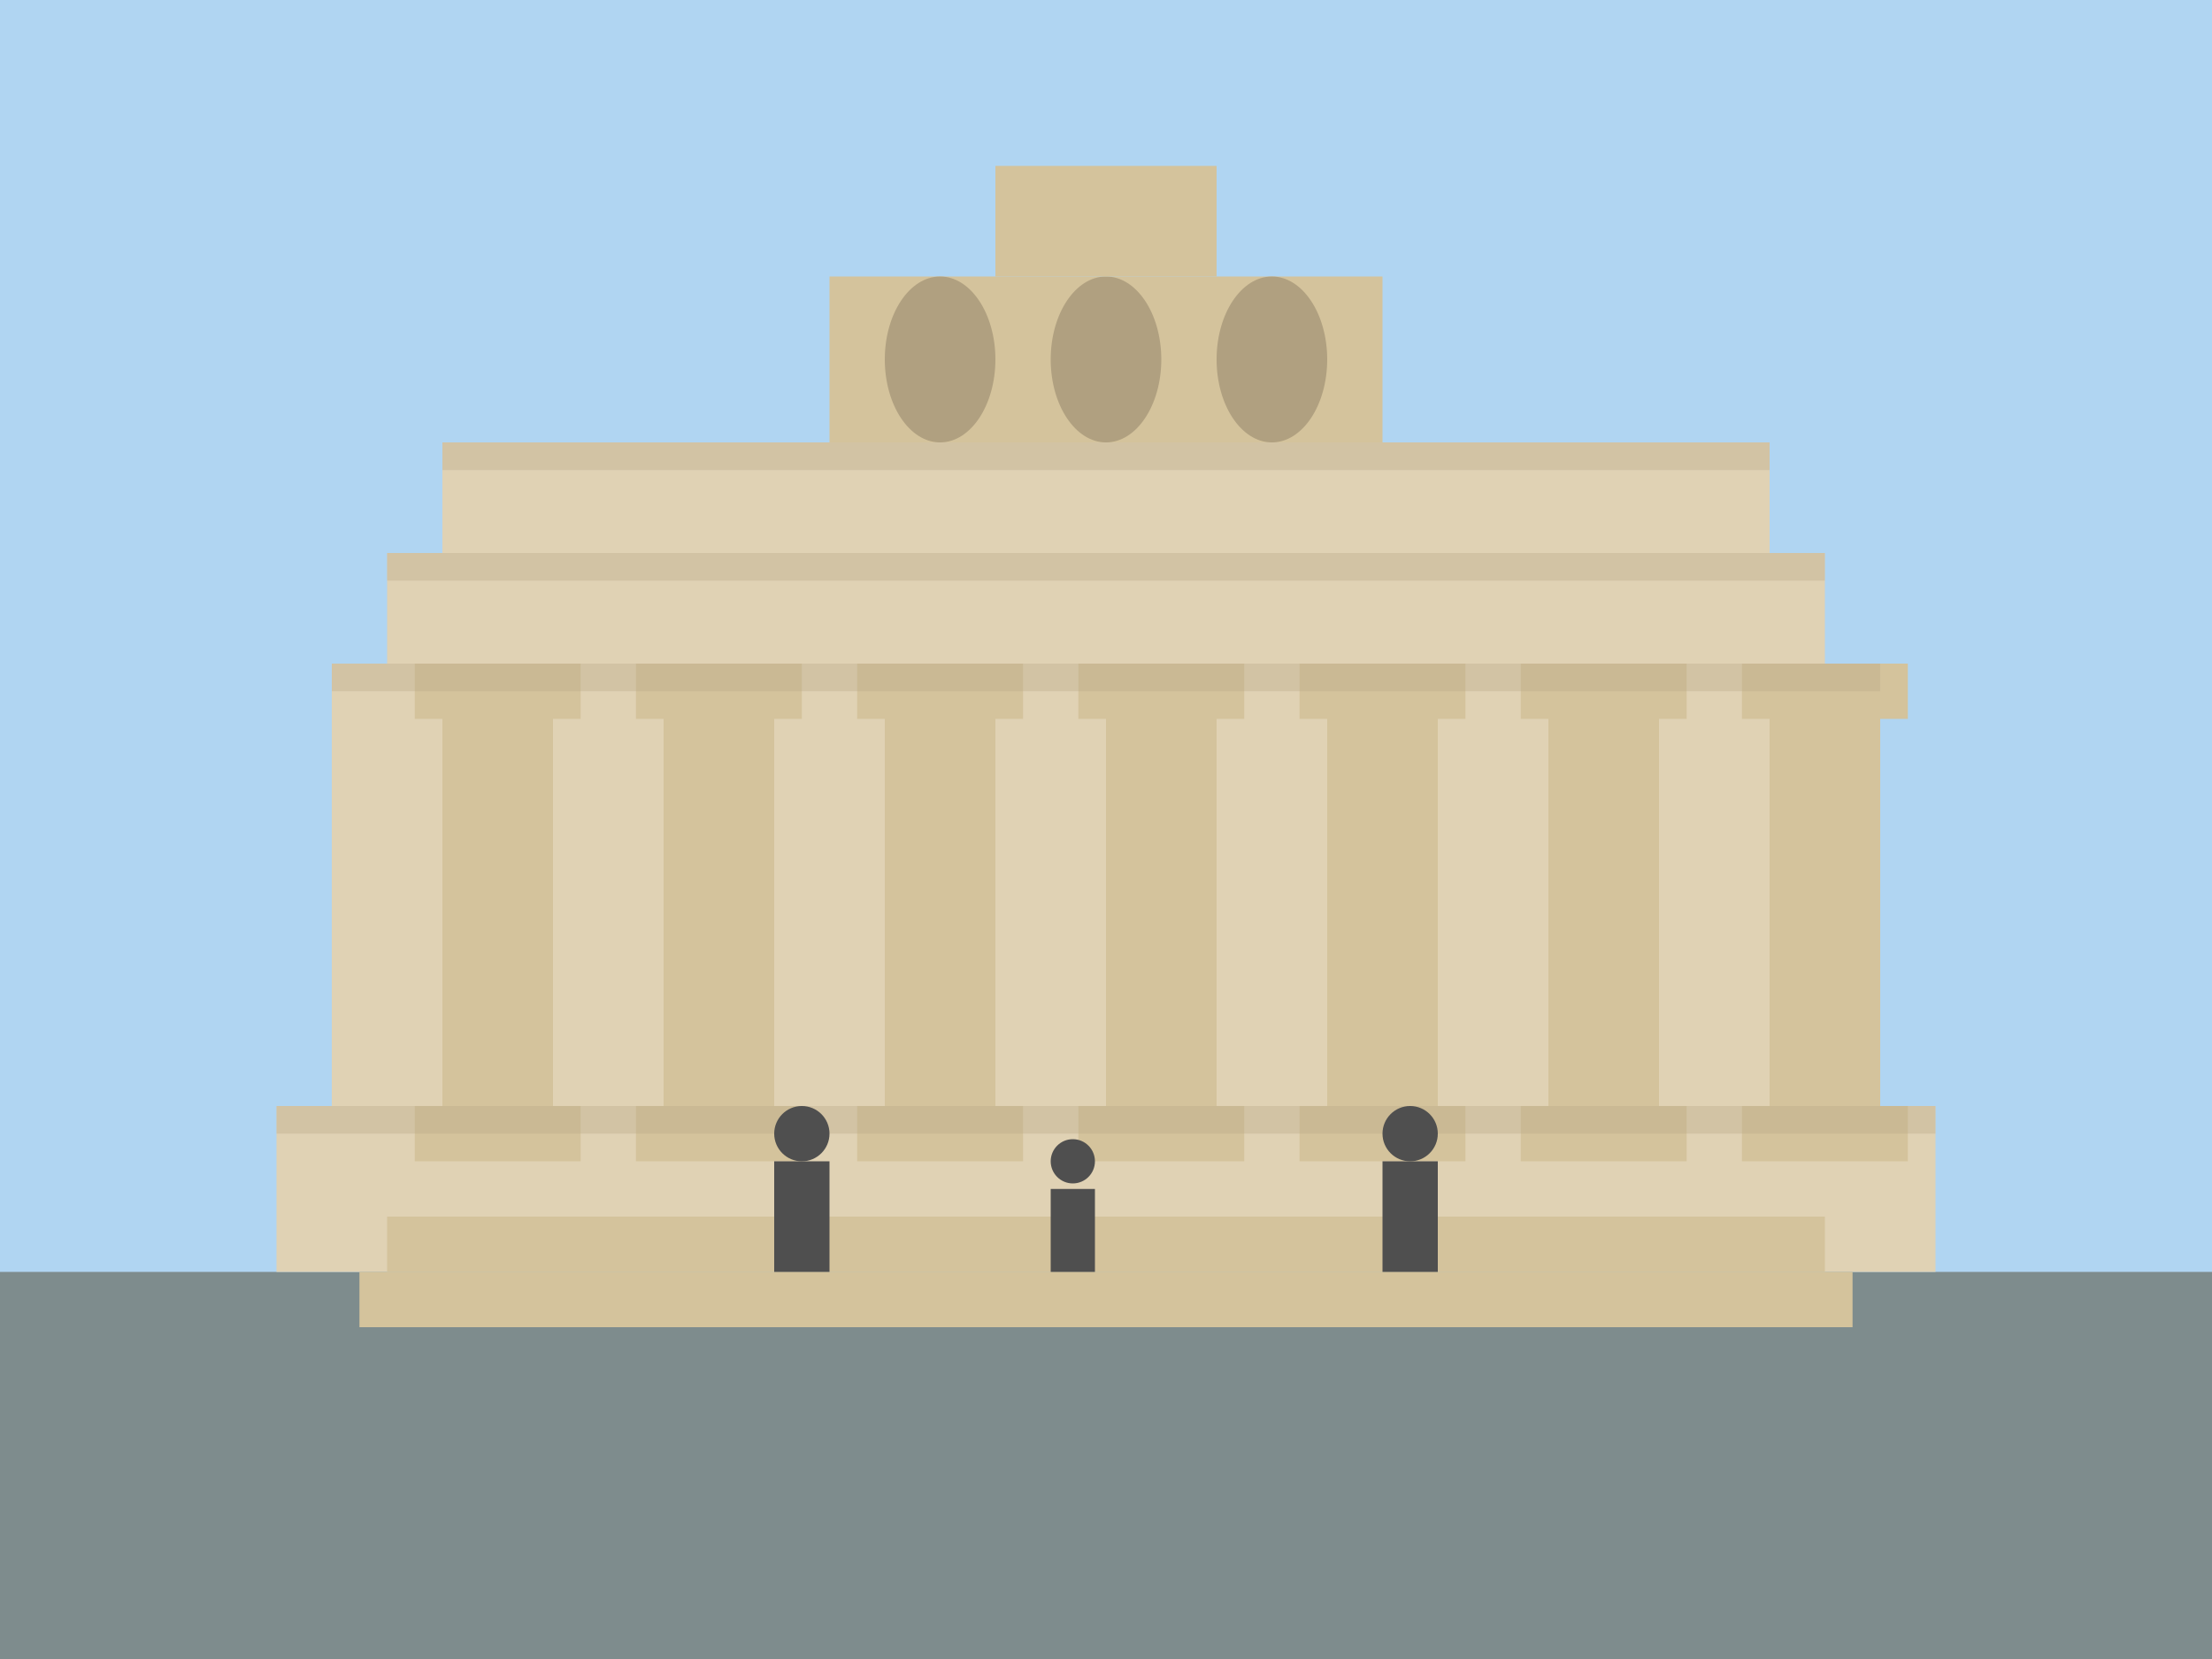 <svg width="400" height="300" viewBox="0 0 400 300" fill="none" xmlns="http://www.w3.org/2000/svg">
  <!-- Sky Background -->
  <rect width="400" height="300" fill="#B0D5F2"/>
  
  <!-- Ground -->
  <rect y="230" width="400" height="70" fill="#7E8C8D"/>
  
  <!-- Base of Brandenburg Gate -->
  <rect x="50" y="200" width="300" height="30" fill="#E0D2B4"/>
  
  <!-- Main Structure -->
  <rect x="60" y="120" width="280" height="80" fill="#E0D2B4"/>
  
  <!-- Top of Gate -->
  <rect x="70" y="100" width="260" height="20" fill="#E0D2B4"/>
  <rect x="80" y="80" width="240" height="20" fill="#E0D2B4"/>
  
  <!-- Quadriga (Chariot) on Top -->
  <rect x="150" y="50" width="100" height="30" fill="#D4C39C"/>
  <ellipse cx="170" cy="65" rx="10" ry="15" fill="#B0A080"/>
  <ellipse cx="200" cy="65" rx="10" ry="15" fill="#B0A080"/>
  <ellipse cx="230" cy="65" rx="10" ry="15" fill="#B0A080"/>
  <rect x="180" y="30" width="40" height="20" fill="#D4C39C"/>
  
  <!-- Columns -->
  <rect x="80" y="120" width="20" height="80" fill="#D4C39C"/>
  <rect x="120" y="120" width="20" height="80" fill="#D4C39C"/>
  <rect x="160" y="120" width="20" height="80" fill="#D4C39C"/>
  <rect x="200" y="120" width="20" height="80" fill="#D4C39C"/>
  <rect x="240" y="120" width="20" height="80" fill="#D4C39C"/>
  <rect x="280" y="120" width="20" height="80" fill="#D4C39C"/>
  <rect x="320" y="120" width="20" height="80" fill="#D4C39C"/>
  
  <!-- Column Bases -->
  <rect x="75" y="200" width="30" height="10" fill="#D4C39C"/>
  <rect x="115" y="200" width="30" height="10" fill="#D4C39C"/>
  <rect x="155" y="200" width="30" height="10" fill="#D4C39C"/>
  <rect x="195" y="200" width="30" height="10" fill="#D4C39C"/>
  <rect x="235" y="200" width="30" height="10" fill="#D4C39C"/>
  <rect x="275" y="200" width="30" height="10" fill="#D4C39C"/>
  <rect x="315" y="200" width="30" height="10" fill="#D4C39C"/>
  
  <!-- Column Tops (Capitals) -->
  <rect x="75" y="120" width="30" height="10" fill="#D4C39C"/>
  <rect x="115" y="120" width="30" height="10" fill="#D4C39C"/>
  <rect x="155" y="120" width="30" height="10" fill="#D4C39C"/>
  <rect x="195" y="120" width="30" height="10" fill="#D4C39C"/>
  <rect x="235" y="120" width="30" height="10" fill="#D4C39C"/>
  <rect x="275" y="120" width="30" height="10" fill="#D4C39C"/>
  <rect x="315" y="120" width="30" height="10" fill="#D4C39C"/>
  
  <!-- Steps -->
  <rect x="70" y="220" width="260" height="10" fill="#D4C39C"/>
  <rect x="65" y="230" width="270" height="10" fill="#D4C39C"/>
  
  <!-- Shadows for Depth -->
  <rect x="60" y="120" width="280" height="5" fill="#B0A080" fill-opacity="0.3"/>
  <rect x="70" y="100" width="260" height="5" fill="#B0A080" fill-opacity="0.3"/>
  <rect x="80" y="80" width="240" height="5" fill="#B0A080" fill-opacity="0.3"/>
  <rect x="50" y="200" width="300" height="5" fill="#B0A080" fill-opacity="0.3"/>
  
  <!-- People Silhouettes -->
  <rect x="140" y="210" width="10" height="20" fill="#4F4F4F"/>
  <circle cx="145" cy="205" r="5" fill="#4F4F4F"/>
  
  <rect x="250" y="210" width="10" height="20" fill="#4F4F4F"/>
  <circle cx="255" cy="205" r="5" fill="#4F4F4F"/>
  
  <rect x="190" y="215" width="8" height="15" fill="#4F4F4F"/>
  <circle cx="194" cy="210" r="4" fill="#4F4F4F"/>
</svg>
